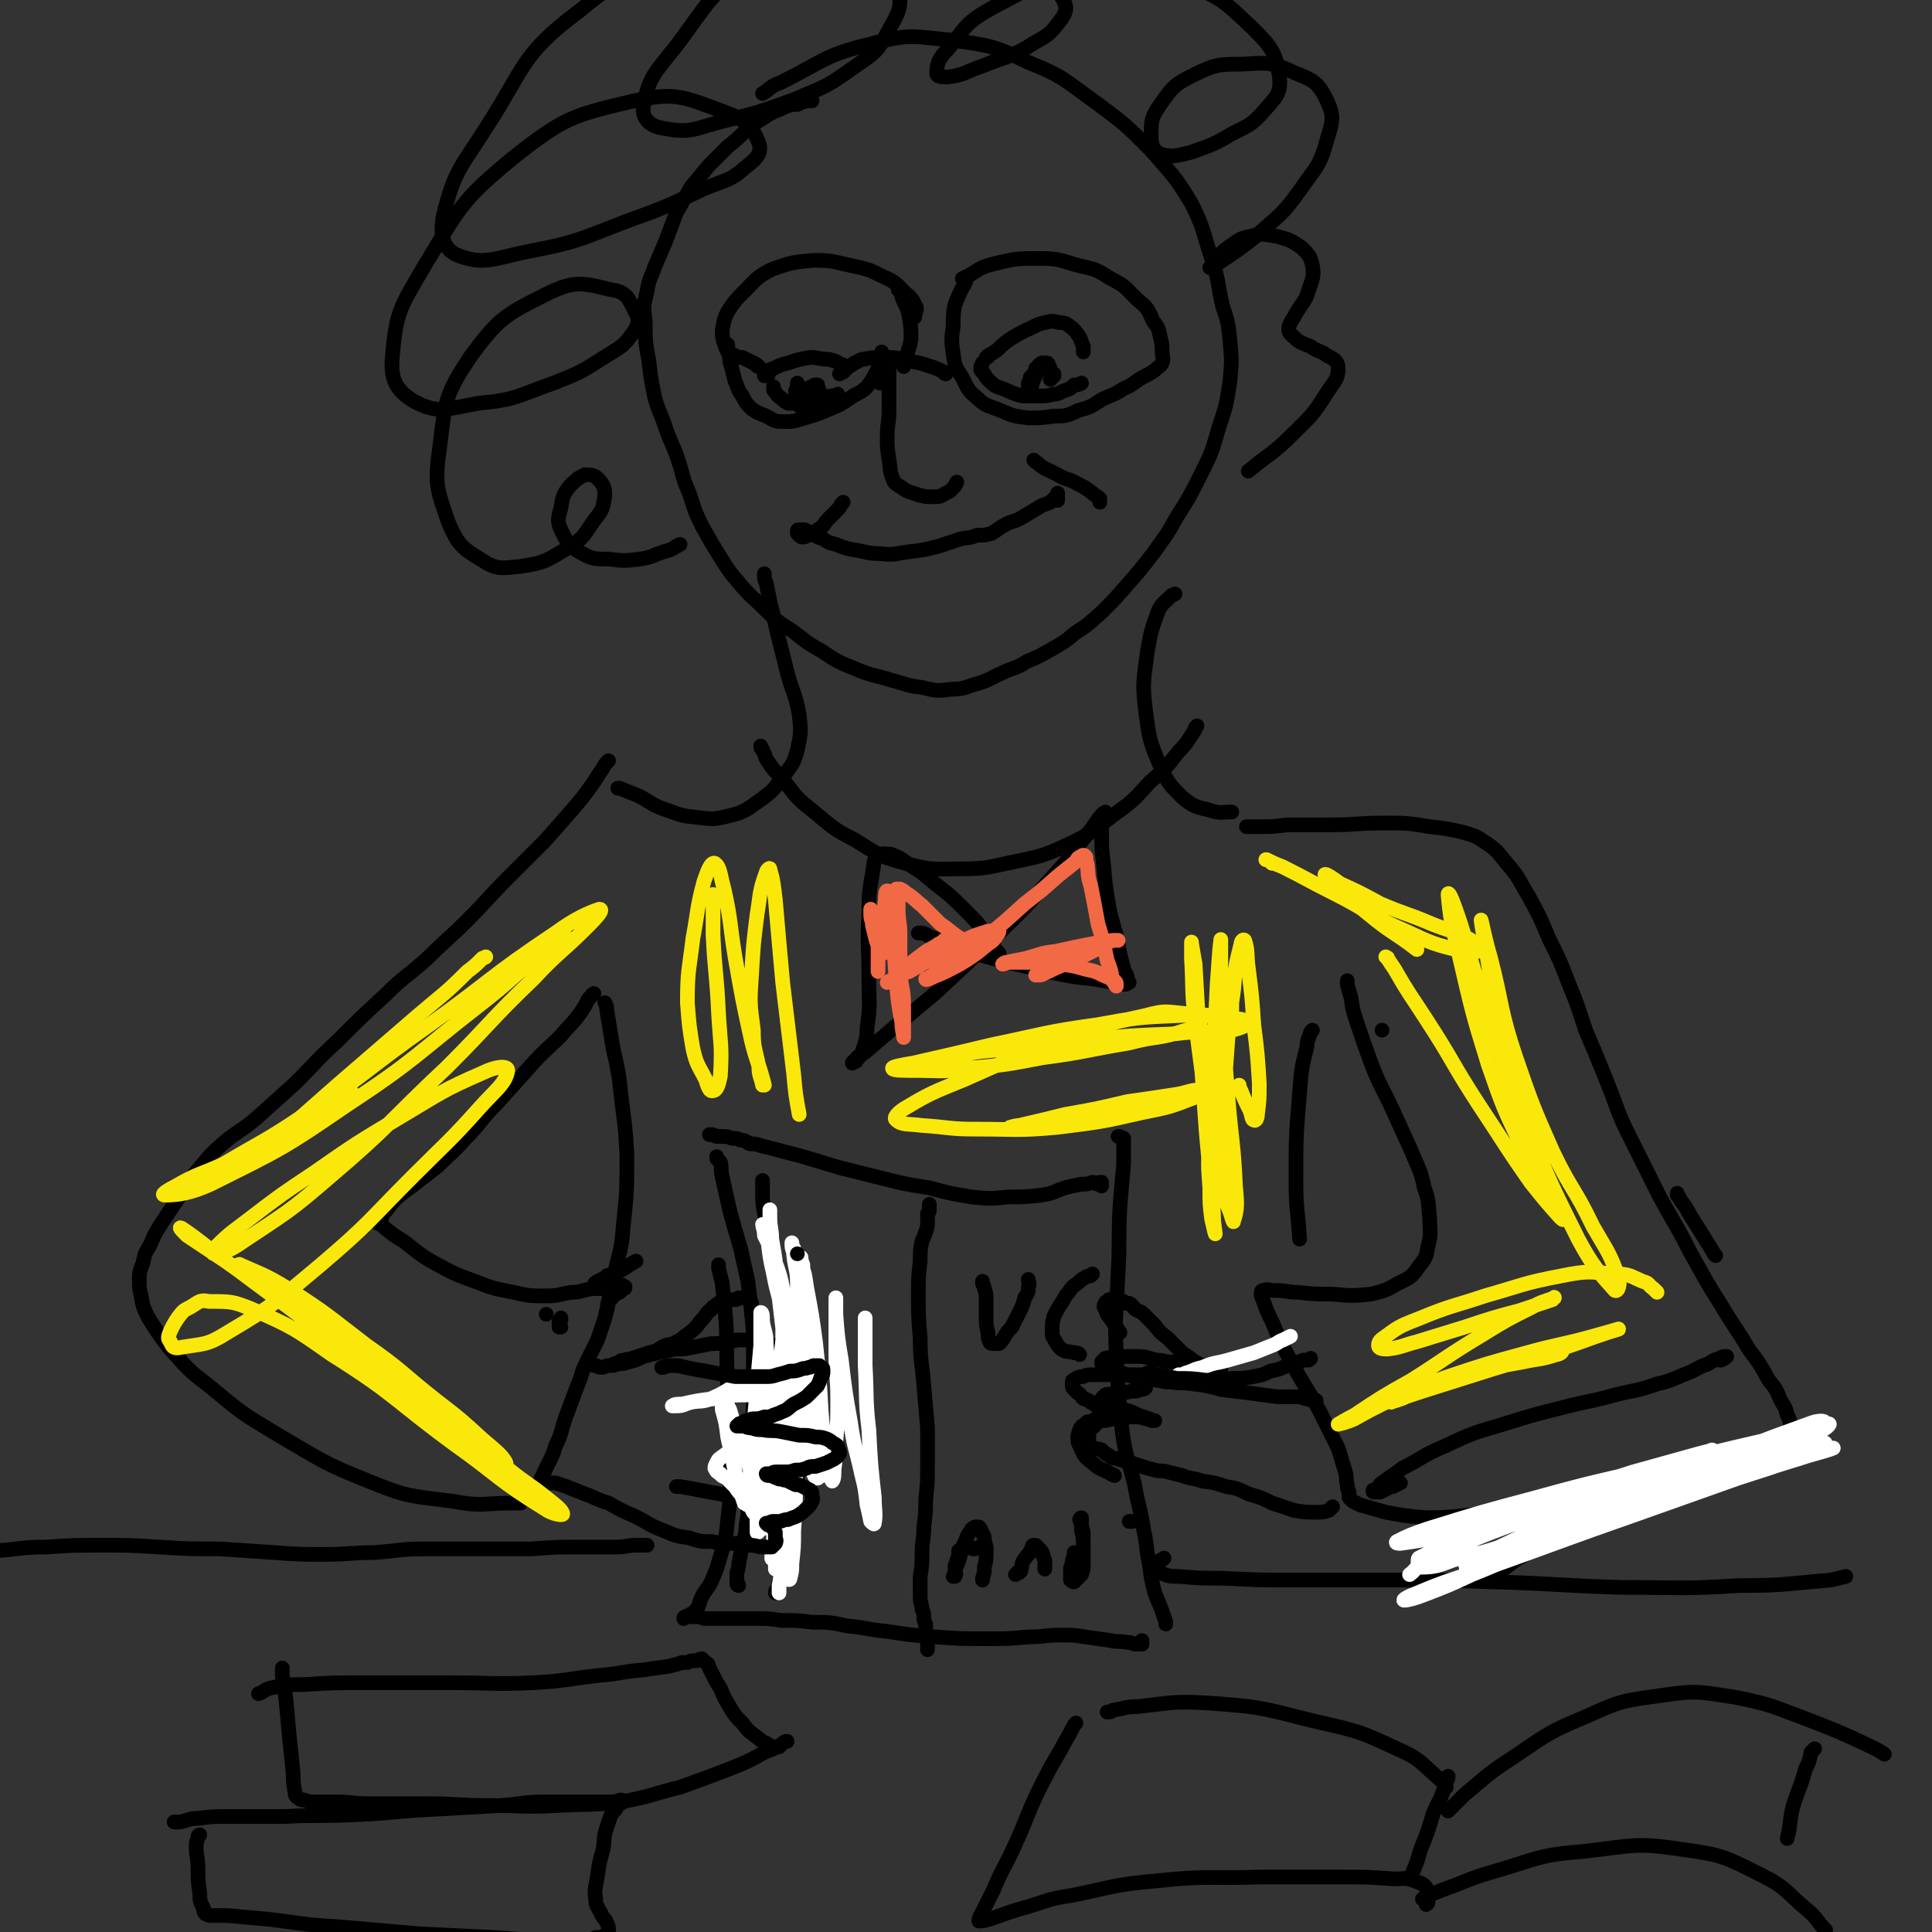 <svg viewBox='0 0 1054 1054' version='1.1' xmlns='http://www.w3.org/2000/svg' xmlns:xlink='http://www.w3.org/1999/xlink'><rect x="0" y="0" width="1054" height="1054" fill="#333333" stroke="none"/><g fill='none' stroke='rgb(0,0,0)' stroke-width='8' stroke-linecap='round' stroke-linejoin='round'><path d='M443,55c0,0 0,0 0,0 0,0 0,0 0,0 0,0 0,0 0,0 0,0 0,0 -1,0 -1,0 -1,0 -2,0 -3,1 -3,1 -5,2 -3,0 -3,0 -6,1 -6,3 -6,2 -12,6 -5,3 -5,3 -10,7 -5,5 -5,5 -10,9 -5,5 -5,5 -10,10 -5,6 -5,6 -10,12 -4,7 -4,7 -8,14 -3,8 -3,8 -6,16 -3,7 -3,7 -6,14 -2,6 -3,6 -4,13 -2,8 -2,8 -1,17 0,10 0,10 2,21 1,9 1,9 3,19 2,8 3,8 6,17 3,9 4,9 7,18 3,9 2,9 6,18 3,9 3,10 7,18 5,9 5,9 10,17 5,8 5,8 11,15 6,7 7,7 14,14 6,6 6,6 14,11 8,6 7,6 16,11 9,6 9,6 19,10 9,4 10,3 19,6 8,2 8,3 17,4 8,2 8,2 16,1 7,0 7,-1 14,-3 7,-2 7,-3 14,-6 6,-3 7,-2 13,-6 7,-3 7,-3 14,-7 7,-4 7,-4 13,-9 8,-5 7,-5 14,-11 7,-7 7,-7 14,-15 7,-8 7,-8 14,-17 7,-10 7,-9 13,-20 7,-11 7,-11 13,-23 6,-12 6,-12 10,-26 4,-12 4,-12 6,-25 1,-11 1,-11 0,-22 -1,-10 -1,-10 -4,-19 -3,-13 -2,-14 -6,-26 -5,-15 -4,-16 -11,-30 -9,-15 -10,-15 -22,-29 -14,-14 -14,-14 -30,-26 -17,-12 -17,-14 -37,-22 -19,-9 -20,-9 -41,-12 -22,-2 -23,-4 -45,2 -25,6 -25,9 -49,21 -6,2 -5,3 -10,6 '/><path d='M417,313c0,0 0,0 0,0 0,0 0,0 0,1 0,2 0,2 1,4 1,5 1,5 2,10 2,8 2,8 4,17 3,12 3,12 6,24 3,10 4,10 6,21 1,9 1,10 -1,19 -2,8 -3,8 -8,15 -5,7 -6,8 -13,13 -7,5 -8,6 -16,8 -8,2 -9,2 -17,1 -9,-1 -9,-1 -17,-4 -9,-3 -8,-4 -16,-8 -5,-2 -5,-2 -10,-4 0,0 0,0 -1,0 '/><path d='M641,324c0,0 0,0 0,0 0,0 0,0 0,0 -1,1 -1,0 -2,1 -4,4 -5,4 -7,8 -4,11 -4,11 -6,22 -2,16 -3,17 -1,33 2,15 2,16 8,30 4,9 5,10 12,17 6,5 7,5 15,7 6,2 6,1 12,1 '/><path d='M332,415c0,0 0,0 0,0 0,0 0,0 0,0 0,0 0,0 0,0 0,0 0,0 -1,1 -1,1 -1,1 -2,3 -3,4 -3,5 -6,9 -5,7 -5,7 -11,14 -7,8 -7,8 -15,17 -10,10 -10,10 -20,20 -11,11 -11,12 -22,23 -10,10 -11,10 -21,20 -12,11 -13,10 -24,21 -13,12 -13,12 -26,25 -12,11 -11,11 -23,23 -10,9 -10,9 -20,18 -8,7 -8,6 -16,12 -6,5 -6,5 -11,10 -5,6 -5,6 -10,12 -4,6 -4,7 -9,14 -4,6 -4,6 -8,12 -3,5 -3,5 -5,10 -3,5 -3,5 -4,10 -2,5 -2,5 -2,9 0,5 0,5 1,9 1,6 1,6 4,12 5,8 5,8 11,16 10,11 10,12 22,21 18,15 18,15 38,27 24,14 24,15 49,25 22,9 23,8 46,11 16,3 16,1 33,1 2,0 2,0 4,0 '/><path d='M324,542c0,0 0,0 0,0 0,0 0,0 0,0 0,0 0,0 0,0 0,1 -1,0 -1,1 -1,1 -1,1 -2,2 -2,4 -2,4 -4,7 -5,7 -6,7 -11,13 -8,8 -9,8 -17,17 -9,10 -9,10 -18,20 -9,9 -8,10 -17,19 -7,8 -7,7 -15,15 -5,4 -5,4 -9,7 -6,5 -7,5 -13,10 -3,3 -3,3 -6,7 -2,2 -2,2 -3,5 -1,0 -1,0 -2,1 0,0 0,1 0,1 0,1 1,0 2,1 1,1 1,1 2,2 5,4 5,4 10,7 8,6 8,7 17,12 11,6 11,6 22,10 10,4 11,4 21,6 9,2 9,2 18,2 7,0 7,-1 14,-2 5,0 5,-1 11,-2 2,0 2,0 5,0 2,0 2,0 4,0 0,0 0,0 1,0 0,1 0,1 0,2 0,3 0,3 -1,5 -1,5 -1,5 -2,9 -2,6 -2,6 -4,12 -3,6 -3,6 -6,12 -3,6 -2,6 -5,13 -3,8 -3,8 -6,16 -3,8 -2,9 -6,17 -2,7 -3,7 -6,14 -2,4 -2,4 -4,8 0,2 0,2 0,4 '/><path d='M680,451c0,0 0,0 0,0 0,0 0,0 0,0 0,0 0,0 0,0 0,0 0,0 1,0 3,0 3,0 6,0 7,0 7,0 15,-1 12,0 12,0 24,0 14,0 14,-1 29,-1 13,0 13,0 25,2 9,1 9,1 18,3 7,2 7,2 13,6 6,4 6,5 11,11 7,8 6,8 12,18 6,11 6,11 11,23 6,12 6,12 11,25 5,12 5,13 9,25 6,14 6,14 12,29 6,15 5,15 12,29 8,16 8,16 16,32 8,15 9,15 17,31 8,14 8,15 17,29 7,12 8,12 15,24 6,8 6,8 11,17 4,5 4,5 6,10 2,4 3,4 4,9 2,3 1,3 2,7 0,3 1,3 0,5 -1,3 -1,3 -4,5 -3,3 -3,3 -7,5 -6,3 -6,4 -13,6 -10,5 -10,4 -21,8 -12,4 -12,4 -25,8 -14,5 -14,5 -28,10 -14,5 -14,5 -27,11 -10,5 -10,5 -20,11 -7,4 -6,4 -13,9 -1,0 -1,0 -2,1 '/><path d='M735,535c0,0 0,0 0,0 0,0 0,0 0,0 0,0 0,0 0,0 0,0 0,0 0,0 0,1 0,1 0,2 1,4 1,4 2,7 1,7 1,7 3,13 4,12 4,12 8,23 5,13 6,13 12,26 5,11 5,11 10,22 4,10 5,10 7,20 3,8 2,9 3,17 0,7 1,8 -1,15 -1,6 -1,6 -5,11 -4,6 -5,6 -11,9 -7,4 -7,4 -15,6 -10,1 -11,1 -21,0 -10,0 -10,0 -19,-1 -6,0 -6,-1 -13,-1 -3,0 -3,-1 -6,0 -1,0 -1,1 -1,2 0,1 0,1 1,3 2,6 2,6 5,12 5,12 5,12 11,23 7,13 8,13 15,26 5,10 5,10 10,20 2,6 2,7 4,13 1,4 0,4 1,7 0,2 0,2 1,4 0,1 0,2 0,3 1,1 1,1 2,2 2,1 2,1 4,2 7,2 7,2 14,4 11,2 11,2 22,3 15,0 15,-1 30,-2 2,0 2,-1 5,-1 '/><path d='M298,717c0,0 0,0 0,0 0,0 0,0 0,0 0,0 0,0 0,0 '/><path d='M306,719c0,0 0,0 0,0 0,0 0,0 0,0 0,0 0,0 0,1 0,0 -1,0 -1,1 0,0 0,0 0,1 0,1 0,1 0,2 0,0 1,0 1,0 '/><path d='M333,709c0,0 0,0 0,0 0,0 0,0 0,0 0,0 0,0 0,0 0,0 0,0 0,0 0,0 0,0 0,0 0,0 0,0 1,-1 0,-1 0,-1 1,-2 1,0 1,0 3,-1 1,-1 1,-1 2,-2 1,0 1,0 1,-1 0,0 0,0 -1,0 0,0 0,-1 -1,-1 0,0 0,0 -1,0 0,0 0,0 -1,0 0,0 0,0 -1,0 -1,0 -1,0 -2,0 -1,0 -1,1 -3,1 -1,0 -1,-1 -3,-1 0,0 0,0 -1,-1 0,0 0,0 -1,0 0,0 0,0 0,0 -1,0 -1,0 -1,0 -1,0 0,0 0,0 0,0 0,0 1,-1 1,0 1,0 2,-1 2,0 2,-1 3,-2 2,-1 3,0 5,-2 3,-1 3,-1 6,-3 3,-2 3,-2 5,-3 '/><path d='M324,745c0,0 0,0 0,0 0,0 0,0 0,0 0,0 0,0 1,0 1,0 1,1 3,1 2,0 2,-1 4,-1 3,0 3,0 5,-1 3,0 3,0 6,-1 4,-1 4,-1 8,-3 4,-1 4,-1 8,-2 5,-1 5,-1 9,-2 5,0 5,0 10,-1 5,-1 5,-1 10,-2 4,0 4,0 8,-1 3,0 3,0 6,-1 2,0 2,0 5,0 2,0 3,0 5,1 3,0 3,0 5,1 2,1 2,1 4,1 1,0 1,0 3,0 1,0 1,0 2,0 1,0 1,1 2,1 1,0 1,0 2,1 1,0 1,0 2,1 1,0 1,0 2,0 1,0 1,0 2,0 1,0 1,0 2,1 1,0 1,0 2,0 0,0 0,1 0,1 0,1 0,1 -1,2 0,1 0,1 0,2 -1,1 -1,1 -2,2 -1,1 -1,1 -3,2 -3,1 -3,1 -6,2 -4,1 -4,1 -8,3 -5,1 -5,1 -9,3 -3,2 -3,2 -6,3 -3,1 -3,1 -6,2 -2,0 -3,1 -3,1 0,0 1,0 2,0 1,0 1,-1 3,-1 2,0 3,0 5,0 3,0 3,0 6,1 2,0 2,0 5,0 2,0 2,0 4,0 1,0 2,0 3,0 0,0 0,0 1,1 0,0 0,1 -1,1 0,1 0,1 -1,2 -2,2 -2,1 -3,3 -2,1 -2,1 -4,3 -2,2 -2,2 -4,4 0,1 -1,1 -1,3 0,0 0,0 0,1 0,1 0,1 0,1 0,0 1,0 2,0 1,0 1,0 2,0 1,0 1,0 2,1 1,0 1,0 2,1 1,0 1,1 1,2 0,1 0,2 0,3 0,2 -1,2 -2,4 0,1 -1,1 -2,3 0,1 0,1 -1,2 0,1 0,1 0,2 0,0 1,0 2,1 1,1 1,1 2,1 2,1 2,1 4,2 1,0 2,0 3,1 0,1 1,1 1,2 0,0 0,1 0,2 -1,1 -1,1 -2,3 -2,1 -2,0 -4,2 -2,1 -2,1 -4,3 -2,1 -2,0 -4,2 -1,0 -1,0 -2,1 0,1 0,1 -1,1 0,0 0,0 -1,0 -1,0 -1,0 -3,-1 -2,0 -2,0 -5,-1 -4,-1 -4,-1 -8,-2 -6,-1 -6,-1 -11,-2 -5,-1 -5,-1 -11,-2 -1,0 -1,0 -2,0 '/><path d='M727,822c0,0 0,0 0,0 0,0 0,0 0,0 -1,1 -1,1 -2,2 -3,1 -4,1 -7,1 -6,0 -6,0 -12,-1 -6,-2 -6,-2 -12,-4 -6,-3 -6,-3 -13,-5 -6,-3 -6,-3 -12,-4 -6,-2 -6,-2 -13,-3 -6,-2 -6,-1 -11,-3 -4,-1 -4,-1 -8,-2 -3,-1 -3,0 -7,-1 -4,-1 -4,-1 -7,-2 -3,-1 -3,-1 -6,-2 -4,-1 -4,-1 -7,-2 -3,-1 -3,0 -5,-2 -2,-1 -2,-1 -4,-3 -2,-1 -2,0 -4,-1 -1,0 -1,0 -2,-1 0,0 0,0 -1,-1 0,-1 0,-1 0,-2 0,-1 0,-1 0,-3 0,-1 0,-2 1,-3 0,-1 1,-1 2,-2 1,-1 0,-1 2,-2 1,-1 2,-1 4,-1 4,-1 4,-1 7,-1 4,-1 4,-1 8,-1 4,0 4,0 7,1 2,0 2,1 4,1 0,0 0,0 1,0 0,0 0,0 0,0 0,0 0,0 -1,0 -1,0 -1,0 -2,-1 -3,-1 -3,-1 -6,-2 -4,-2 -4,-2 -8,-3 -4,-1 -4,-1 -7,-3 -2,0 -2,0 -3,-1 -1,0 -1,0 -2,-1 0,0 0,-1 0,-1 1,-1 1,-1 2,-2 3,-1 3,0 6,-1 4,0 4,0 8,-1 3,0 3,0 5,-1 2,0 2,0 3,-1 0,0 0,-1 -1,-1 0,-1 0,-1 -1,-2 -3,-1 -2,-1 -5,-3 -3,-1 -3,-1 -6,-2 -4,-1 -4,-1 -7,-3 -2,0 -2,0 -4,-2 0,0 0,0 0,-1 1,-1 1,-1 2,-2 4,-1 4,0 8,-1 5,0 5,0 10,0 5,0 5,1 10,2 4,0 4,1 8,1 2,0 2,0 4,0 1,0 1,0 3,0 1,0 1,0 3,1 2,0 2,0 4,0 3,1 2,1 5,2 1,0 1,0 3,0 '/><path d='M416,644c0,0 0,0 0,0 0,0 0,0 0,1 0,1 0,1 0,2 0,4 0,4 0,8 1,9 2,9 3,18 3,15 3,15 6,30 3,18 4,18 7,37 2,17 2,17 3,34 0,16 1,16 0,31 -1,14 -1,14 -3,28 -2,10 -2,11 -4,21 -2,6 -2,6 -4,13 -1,1 -1,1 -1,2 '/><path d='M387,619c0,0 0,0 0,0 0,0 0,0 0,0 0,0 0,0 0,0 1,0 1,0 1,0 2,0 2,1 3,1 2,0 2,0 4,0 3,0 3,1 5,1 2,0 2,0 4,1 3,0 3,1 5,2 3,0 3,0 6,1 4,1 4,1 8,2 7,2 8,2 15,4 10,3 10,3 20,6 12,3 12,3 24,6 12,3 12,3 25,5 11,3 11,3 23,5 10,1 10,1 20,0 9,0 9,0 18,-1 7,-1 7,-2 13,-4 4,-1 4,-1 9,-2 3,0 3,0 6,-1 1,0 2,1 3,1 0,0 0,-1 1,-1 0,0 0,0 1,0 0,0 0,0 0,0 0,1 0,1 0,1 0,0 0,0 0,1 0,0 0,0 0,0 '/><path d='M391,631c0,0 0,0 0,0 0,0 0,0 0,0 0,0 0,0 0,0 0,0 0,0 0,1 1,1 1,1 2,2 1,4 0,4 1,8 2,9 2,9 4,18 3,11 3,11 6,21 2,9 2,9 4,18 1,8 1,8 2,17 1,10 1,10 1,20 0,11 0,11 0,23 0,10 0,10 -1,21 0,9 0,9 -1,19 0,6 -1,6 -1,13 0,5 0,5 0,10 0,5 0,5 -1,10 0,6 -1,6 -2,11 -1,5 -1,5 -2,10 0,2 0,2 -1,5 0,2 0,2 0,4 0,0 0,0 0,1 0,0 0,0 0,0 0,1 0,1 0,1 0,0 1,0 1,1 0,0 0,0 0,0 0,0 -1,0 -1,-1 0,0 0,0 0,0 '/><path d='M392,690c0,0 0,0 0,0 0,1 0,1 0,2 1,4 1,4 2,8 1,10 1,10 2,20 1,18 0,18 1,36 1,21 1,21 1,43 0,15 1,15 -1,30 -1,10 -1,10 -4,20 -2,7 -2,7 -5,14 -2,4 -3,4 -5,8 -2,4 -1,4 -3,7 -2,2 -2,2 -4,3 -1,1 -1,0 -2,1 -1,0 -1,1 -1,1 0,0 0,0 1,-1 1,0 1,0 2,0 2,0 2,0 4,0 2,0 2,0 4,1 2,0 2,0 4,0 3,0 3,0 6,0 4,0 4,0 8,0 5,0 5,0 11,0 6,0 6,0 13,1 9,0 9,0 17,1 9,0 10,0 19,2 11,1 11,2 22,3 13,2 13,2 26,3 14,1 14,1 28,1 12,0 12,0 23,-1 9,0 9,-1 18,-1 7,0 7,0 13,1 7,1 7,1 14,2 4,1 4,0 9,1 3,0 3,1 5,1 1,0 2,0 3,0 0,0 0,-1 0,-2 0,0 0,0 0,0 '/><path d='M610,620c0,0 0,0 0,0 0,0 0,0 1,0 0,0 0,0 1,1 0,0 1,0 1,0 0,1 0,2 0,3 0,5 0,5 0,11 -1,11 -1,11 -2,23 -1,18 0,18 -1,36 -1,23 -2,23 -1,45 1,20 1,20 3,40 2,16 3,15 7,31 2,12 3,12 5,25 2,9 1,9 3,18 1,8 1,8 3,16 2,5 2,5 4,10 1,3 1,3 2,6 0,1 0,1 0,1 '/><path d='M507,657c0,0 0,0 0,0 0,0 0,0 0,0 0,0 0,0 0,0 0,0 0,0 0,0 0,0 0,0 0,0 0,1 0,1 0,2 0,0 0,0 0,1 0,1 0,1 -1,2 0,2 0,2 0,5 0,2 0,2 -1,5 -1,3 -1,3 -2,5 -1,5 -1,5 -1,11 -1,9 -1,9 -1,18 0,12 0,12 1,24 0,13 1,13 2,26 1,11 1,11 2,23 0,10 0,10 0,21 0,9 0,9 -1,18 0,7 0,7 -1,15 0,7 -1,7 -1,14 0,7 0,7 -1,13 0,5 0,5 0,10 0,3 0,3 1,7 0,2 1,2 1,5 0,2 0,2 1,4 0,2 0,2 0,4 0,2 0,2 1,4 0,2 0,2 0,3 0,1 0,2 0,3 0,0 0,0 0,-1 0,0 0,0 0,0 '/><path d='M335,744c0,0 0,0 0,0 0,0 0,0 1,0 1,0 1,-1 2,-1 1,-1 1,-1 3,-1 2,-1 2,0 4,-1 3,-1 3,-1 6,-2 3,-1 3,-1 7,-2 3,-2 3,-2 5,-3 3,-1 3,0 6,-2 3,-1 3,-2 6,-4 4,-3 4,-3 7,-7 2,-2 2,-2 4,-5 2,-2 2,-1 3,-3 2,-1 1,-1 3,-2 1,-1 1,-1 3,-1 2,-1 2,-1 3,-1 2,0 2,0 3,0 1,0 1,0 2,-1 1,0 1,0 2,0 0,0 0,0 1,0 0,0 0,0 1,0 1,0 1,0 2,1 0,1 1,1 1,2 0,1 0,1 0,2 0,1 0,1 0,3 0,0 0,0 0,1 '/><path d='M664,746c0,0 0,0 0,0 0,0 0,0 1,0 0,0 0,1 1,1 0,0 0,0 0,0 0,0 0,0 0,0 0,0 0,0 0,0 0,0 0,0 -1,0 -1,0 -1,0 -2,0 -1,0 -1,0 -3,-1 -4,-1 -4,-1 -8,-3 -4,-3 -4,-3 -7,-5 -4,-4 -4,-4 -8,-8 -4,-3 -4,-3 -7,-7 -3,-3 -3,-3 -6,-6 -2,-2 -2,-1 -5,-3 -1,-1 -1,-2 -3,-3 0,0 -1,0 -2,0 0,0 0,0 -1,-1 0,0 0,0 -1,0 -1,0 -1,0 -2,0 -1,0 -1,0 -2,0 -1,0 -1,0 -2,0 0,0 0,-1 -1,-1 0,0 0,0 -1,1 0,0 -1,0 -1,1 -1,1 -1,2 0,3 1,4 2,4 4,7 2,3 2,3 4,6 '/></g>
<g fill='none' stroke='rgb(255,255,255)' stroke-width='8' stroke-linecap='round' stroke-linejoin='round'><path d='M472,719c0,0 0,0 0,0 0,0 0,0 0,0 0,2 0,2 0,5 0,10 0,10 0,21 1,18 0,18 2,35 1,19 1,19 3,37 0,7 1,9 0,14 0,1 -1,0 -2,-1 -1,-5 -1,-5 -2,-9 -1,-9 -1,-9 -3,-17 -3,-14 -4,-14 -6,-28 -3,-17 -3,-17 -5,-34 -2,-12 -2,-12 -3,-25 0,-4 0,-5 0,-9 0,0 0,1 0,1 0,5 0,5 0,10 0,10 0,10 0,20 0,12 1,12 1,24 0,12 0,12 -1,23 0,8 0,8 -1,16 0,3 0,5 -1,6 0,0 -1,-2 -2,-3 -1,-5 -1,-6 -2,-11 -1,-12 -1,-12 -2,-24 -1,-18 -1,-18 -3,-37 -2,-15 -2,-15 -5,-31 -1,-7 -1,-7 -3,-13 0,-2 0,-3 0,-3 0,0 0,2 1,4 0,5 0,5 0,10 0,12 0,12 1,23 1,19 1,19 3,37 1,16 1,16 3,32 1,6 2,7 2,13 0,1 -1,2 -2,1 -1,-1 -1,-2 -2,-4 -1,-7 -1,-7 -2,-14 -1,-13 0,-13 -1,-26 -1,-16 -1,-16 -3,-33 -1,-15 0,-15 -2,-29 0,-7 -1,-7 -2,-15 0,-3 -1,-3 -1,-6 0,-1 0,-1 0,-1 0,1 0,2 1,3 1,6 1,6 2,12 1,11 0,11 1,21 1,12 0,12 1,24 0,7 1,7 1,14 0,3 -1,3 -1,6 0,0 0,0 0,0 -1,-3 -1,-3 -2,-7 -1,-9 -1,-9 -2,-18 -2,-12 -2,-12 -5,-24 -2,-12 -2,-12 -6,-23 -2,-6 -2,-6 -5,-12 0,-3 -1,-5 -1,-6 0,0 1,2 2,4 2,7 2,7 4,14 3,11 3,11 6,22 2,12 2,12 4,24 1,7 0,7 1,15 0,3 0,3 0,6 0,0 -1,1 -1,1 -1,-1 0,-2 -1,-4 0,-6 0,-6 -1,-12 -1,-10 -1,-10 -3,-21 -2,-11 -3,-11 -5,-22 -2,-9 -2,-9 -3,-18 0,-6 0,-6 1,-12 0,-3 0,-5 0,-5 0,0 0,2 0,4 0,6 1,6 1,12 2,11 2,11 3,23 2,17 2,17 4,34 2,18 2,18 4,36 0,10 0,10 1,20 0,4 0,4 1,8 0,2 0,2 0,4 0,0 0,1 0,1 0,-1 0,-2 0,-3 0,-4 1,-4 1,-7 0,-8 0,-8 0,-15 0,-13 0,-13 0,-26 0,-15 0,-15 1,-30 0,-8 0,-8 0,-17 0,-1 0,-3 -1,-3 0,0 0,1 0,3 0,4 0,4 -1,9 0,9 -1,9 -1,19 0,12 1,12 1,25 0,14 -1,14 -1,28 0,12 0,12 -1,23 0,6 -1,6 -2,12 0,2 0,2 -1,4 0,0 0,0 0,1 0,0 0,-1 0,-1 0,0 1,0 1,-1 2,-5 2,-5 3,-10 1,-9 1,-9 2,-19 1,-11 1,-11 0,-21 0,-6 -1,-6 -2,-11 0,-1 0,-3 0,-2 0,0 0,2 0,4 0,8 1,8 1,17 0,14 0,14 0,28 0,13 0,13 -1,26 0,9 0,9 -1,18 0,4 0,4 -1,8 0,1 -1,1 -1,0 -1,-3 -1,-3 -1,-7 -1,-10 -1,-10 -1,-20 0,-19 1,-19 2,-37 1,-20 1,-20 2,-40 0,-8 0,-8 0,-16 0,-2 0,-2 -1,-3 0,0 0,1 0,1 0,2 0,2 1,5 0,6 0,6 0,12 0,13 0,13 -1,27 0,19 0,19 -2,38 -1,15 -1,15 -2,30 -1,8 -1,8 -2,15 0,2 0,3 0,3 0,0 0,-2 0,-4 1,-5 1,-5 2,-11 1,-11 1,-11 2,-22 1,-18 1,-18 2,-35 1,-18 1,-18 1,-35 0,-9 -1,-9 -1,-18 0,-2 0,-3 0,-5 0,0 0,0 0,1 0,1 0,1 -1,3 0,5 0,5 0,11 -1,12 -1,12 -2,24 -1,16 -1,16 -2,32 0,13 0,13 -1,25 0,7 0,7 -1,14 0,3 0,3 -1,6 0,1 0,1 0,1 0,-1 0,-1 0,-3 0,-4 0,-4 1,-9 1,-7 1,-7 3,-15 1,-7 1,-7 3,-15 0,-5 0,-5 1,-10 0,-3 0,-3 0,-5 0,-1 -1,-1 -1,-1 0,2 0,2 0,5 -1,4 -1,4 -2,9 0,6 0,6 -1,12 -1,5 0,5 -1,10 0,4 0,4 -1,7 0,2 0,3 -1,3 0,0 0,-1 0,-2 0,-5 0,-5 0,-9 0,-8 1,-8 1,-17 1,-10 1,-10 1,-20 0,-7 0,-7 0,-14 0,-2 0,-3 1,-4 0,0 1,1 1,2 0,5 0,5 0,10 0,9 0,9 -1,17 0,9 -1,9 -2,18 0,8 -1,8 -2,16 0,4 0,4 -1,9 0,0 -1,1 -1,0 0,-3 1,-4 1,-8 0,-11 0,-11 1,-22 0,-19 1,-19 2,-37 1,-18 1,-18 2,-37 0,-9 0,-9 0,-19 0,-3 0,-3 0,-6 0,0 0,0 0,0 0,1 0,1 0,2 0,4 0,4 0,8 -1,9 -1,9 -2,18 -1,15 -2,15 -3,30 -2,15 -2,15 -4,30 0,7 -1,7 -1,15 0,3 0,3 0,6 0,2 0,2 -1,4 0,0 0,0 0,-1 0,-1 0,-1 0,-2 0,-6 0,-6 1,-13 0,-14 1,-14 1,-28 0,-16 0,-16 0,-33 0,-12 1,-12 0,-24 0,-6 -1,-6 -2,-12 0,-3 0,-5 -1,-5 0,1 0,3 0,5 0,6 0,6 0,13 -1,11 -1,11 -2,23 0,16 0,16 -1,32 0,15 0,15 0,29 0,7 1,7 1,14 0,2 0,3 0,4 0,0 1,0 1,-1 0,-1 0,-1 0,-3 0,-2 0,-2 -1,-3 0,-2 0,-2 -2,-4 -1,-2 -1,-2 -2,-4 -2,-3 -2,-3 -4,-5 -2,-2 -2,-2 -4,-5 -2,-2 -2,-2 -4,-4 -2,-2 -3,-1 -4,-3 -2,-1 -2,-1 -3,-3 0,-1 0,-1 1,-3 1,-2 1,-2 4,-4 5,-4 5,-4 11,-7 7,-4 7,-3 15,-7 7,-3 7,-2 13,-5 4,-2 5,-2 6,-5 1,-2 0,-3 -2,-4 -4,-3 -5,-2 -9,-3 -9,-2 -9,-2 -18,-2 -11,0 -11,0 -21,2 -9,1 -9,1 -18,3 -3,0 -4,0 -5,1 -1,0 1,0 2,0 4,0 4,-1 8,-2 5,-1 6,0 11,-2 7,-3 6,-3 13,-7 5,-2 5,-2 11,-5 2,-1 2,-2 4,-4 0,0 -1,1 -1,1 -1,5 -1,5 -2,10 -1,11 -1,11 -2,22 -1,13 -1,13 -2,26 0,6 1,6 0,12 0,1 0,2 -1,3 -1,0 -1,-1 -2,-1 -1,-3 -1,-3 -2,-6 -2,-5 -2,-5 -3,-11 -2,-10 -2,-10 -4,-19 -1,-8 -1,-8 -3,-15 0,-3 0,-3 -1,-6 0,-1 1,-1 1,-1 1,1 2,1 2,3 3,5 2,5 4,10 3,7 3,7 6,14 2,6 1,6 3,12 1,2 1,2 1,4 0,0 0,1 0,0 0,-1 0,-2 -1,-4 0,0 0,0 0,-1 '/></g>
<g fill='none' stroke='rgb(0,0,0)' stroke-width='8' stroke-linecap='round' stroke-linejoin='round'><path d='M361,746c0,0 0,0 0,0 0,0 0,0 0,0 0,0 0,0 0,0 0,0 0,0 1,0 1,0 1,-1 2,-1 3,0 3,0 6,0 4,1 4,1 9,2 6,1 6,1 11,2 6,1 6,1 11,2 4,0 4,0 9,0 3,0 3,0 7,0 4,0 4,0 7,-1 4,-1 4,-1 7,-2 3,0 3,0 6,-1 2,-1 2,0 4,-1 2,0 2,-1 3,-1 1,0 1,0 3,0 0,0 0,0 1,1 0,0 0,0 0,0 0,0 1,0 1,1 0,0 0,0 0,1 0,2 0,2 -1,3 -1,3 -1,3 -2,5 -3,3 -3,3 -6,6 -3,2 -3,2 -7,4 -3,2 -3,3 -6,4 -2,1 -2,1 -5,2 -2,1 -2,1 -5,1 -3,1 -3,1 -5,1 -2,0 -2,0 -4,1 -2,0 -1,0 -3,1 -1,1 -1,0 -2,1 0,0 0,0 -1,1 0,0 1,0 1,0 1,0 1,0 2,0 2,0 2,1 5,1 3,1 3,1 6,1 5,1 5,0 10,1 5,1 5,1 10,2 5,0 5,0 9,1 3,0 3,0 6,1 2,1 2,1 3,2 2,1 2,1 3,2 0,1 0,1 1,3 0,0 0,0 0,1 0,0 0,0 -1,1 0,1 -1,1 -2,2 -2,1 -2,1 -4,2 -3,1 -3,1 -6,2 -3,0 -3,0 -5,1 -3,1 -3,1 -6,1 -3,1 -3,1 -6,1 -2,0 -2,0 -4,0 -2,0 -2,0 -3,1 -1,0 -1,0 -2,0 0,0 -1,0 -1,0 0,0 0,1 1,1 0,0 0,0 1,0 2,0 2,1 3,1 2,1 2,1 4,1 1,1 1,0 3,1 2,1 2,1 4,2 2,0 2,0 4,1 2,1 2,1 4,2 1,1 1,1 1,3 0,1 1,1 0,3 -1,2 -1,2 -3,4 -2,2 -2,2 -5,4 -2,1 -3,1 -5,2 -3,0 -3,1 -5,1 -2,0 -2,0 -3,0 -1,0 -1,0 -3,1 0,0 0,0 0,0 0,0 0,0 -1,0 0,0 0,0 0,0 0,0 0,0 1,1 1,0 1,0 2,1 1,1 1,1 2,3 0,1 0,1 0,3 0,1 1,1 0,3 -1,1 -1,1 -2,2 -2,0 -3,0 -5,0 -3,0 -3,-1 -7,-1 -5,-1 -5,-1 -10,-1 -5,0 -5,0 -11,-1 -6,0 -6,0 -12,-2 -7,-1 -7,-1 -14,-4 -8,-3 -8,-4 -16,-8 -7,-3 -7,-3 -14,-7 -7,-2 -7,-3 -13,-5 -5,-2 -5,-2 -10,-4 -3,-1 -3,-1 -6,-2 -2,0 -2,0 -4,0 -1,0 -1,1 -2,1 '/><path d='M629,750c0,0 0,0 0,0 0,0 0,0 0,0 1,1 1,1 1,1 0,0 0,-1 0,-1 -1,0 -1,0 -2,0 0,0 0,0 -1,0 -2,0 -2,0 -5,0 -4,0 -4,0 -9,0 -5,0 -5,0 -9,0 -4,0 -4,0 -8,0 -3,0 -3,0 -5,1 -2,0 -2,0 -4,1 0,0 0,0 -1,1 -1,0 -1,0 -1,1 0,0 0,1 0,2 0,1 0,1 1,2 1,1 1,1 2,2 2,1 1,1 3,3 2,1 2,0 4,2 2,1 2,1 4,3 2,1 2,1 4,3 2,1 2,0 3,1 1,0 2,1 2,1 0,0 -1,0 -2,0 -1,0 -1,0 -2,0 -2,0 -2,0 -4,1 -2,0 -2,0 -4,1 -2,1 -3,0 -4,2 -2,1 -2,1 -3,3 -1,3 -1,3 -1,5 0,3 1,3 2,6 2,4 2,4 6,7 4,4 5,3 10,6 1,1 1,0 2,1 '/><path d='M616,830c0,0 0,0 0,0 0,0 0,0 0,0 0,0 0,0 0,0 0,0 0,0 0,0 1,0 1,0 1,0 1,0 1,0 1,0 '/><path d='M353,843c0,0 0,0 0,0 0,0 0,0 0,0 0,0 0,0 0,0 -1,0 -1,0 -1,0 -3,0 -3,0 -5,0 -5,0 -5,1 -11,1 -9,0 -9,0 -19,0 -14,0 -14,0 -27,1 -14,0 -14,0 -28,0 -15,0 -15,0 -30,0 -14,0 -14,1 -28,2 -13,0 -13,1 -27,1 -14,0 -14,0 -27,-1 -15,-1 -15,-1 -30,-2 -17,0 -17,0 -33,-1 -16,-1 -16,-1 -31,-1 -16,0 -16,0 -31,1 -13,0 -13,1 -27,2 -1,0 -1,0 -3,0 '/><path d='M635,850c0,0 0,0 0,0 0,0 0,0 -1,1 -1,0 -1,0 -2,1 -1,1 -1,0 -2,1 -1,1 -1,1 -1,2 0,0 0,0 1,1 2,1 1,2 3,2 5,2 5,2 10,2 12,1 12,1 24,1 20,1 20,1 40,1 25,0 25,0 50,0 29,0 29,0 58,1 35,1 35,2 70,3 32,0 32,1 64,-1 25,0 25,-1 50,-3 4,-1 4,-1 8,-2 '/><path d='M397,188c0,0 0,0 0,0 0,0 0,0 0,0 0,0 0,0 0,0 0,1 0,1 0,1 0,2 0,2 1,4 0,4 0,4 1,7 1,4 1,4 2,8 2,4 1,4 4,8 2,4 2,4 5,7 3,2 3,2 8,4 4,2 4,3 9,3 6,0 6,0 12,-2 7,-2 7,-2 14,-5 5,-2 5,-2 11,-6 4,-3 5,-2 9,-6 3,-4 3,-4 5,-8 2,-4 2,-4 3,-8 0,-1 0,-2 0,-3 '/><path d='M414,200c0,0 0,0 0,0 -1,0 -1,0 -1,-1 -2,-1 -2,-1 -4,-2 -2,-1 -2,-1 -4,-2 -2,0 -2,0 -4,-1 -2,-1 -2,-1 -4,-2 -1,-2 -1,-2 -2,-5 -1,-3 -1,-4 -1,-7 1,-5 1,-6 3,-10 4,-6 4,-6 9,-11 7,-7 7,-8 15,-12 11,-4 12,-4 23,-5 11,0 11,1 21,3 9,2 9,2 17,6 7,3 7,4 12,9 4,3 4,4 6,8 0,2 -1,3 -1,5 '/><path d='M463,200c0,0 0,0 0,0 0,0 0,0 0,0 0,0 0,0 0,0 2,-1 2,-1 3,-2 3,-1 3,-2 5,-2 5,-1 5,-1 11,-1 7,0 7,0 14,2 6,1 6,1 12,3 3,1 3,1 7,3 0,0 0,1 1,1 '/><path d='M527,153c0,0 0,0 0,0 0,0 0,0 0,0 0,0 0,0 0,0 -1,3 -1,2 -2,4 -2,4 -2,4 -4,9 -1,5 -1,6 -1,12 -1,7 -1,8 0,15 1,7 1,7 5,13 3,6 3,7 8,11 5,5 6,4 13,7 7,3 7,3 15,4 7,0 7,0 14,-1 6,0 7,0 13,-3 7,-2 7,-2 13,-6 6,-3 6,-2 12,-6 5,-2 5,-3 10,-6 4,-2 4,-2 7,-4 2,-2 3,-2 4,-4 1,-3 0,-3 0,-6 0,-4 0,-4 -1,-8 -1,-5 -1,-5 -4,-9 -3,-7 -3,-7 -9,-12 -6,-6 -6,-7 -14,-11 -8,-5 -8,-5 -17,-7 -11,-3 -11,-4 -22,-4 -12,0 -13,0 -25,3 -9,2 -8,4 -17,8 '/><path d='M490,158c0,0 0,0 0,0 0,0 0,0 0,0 0,0 0,0 0,0 2,2 2,2 2,4 2,5 3,5 4,11 1,6 1,6 1,12 -1,6 -2,6 -3,13 0,1 -1,1 -1,2 '/><path d='M480,209c0,0 0,0 0,0 0,0 0,0 0,0 1,-1 1,-1 2,-2 0,-1 0,-1 1,-2 0,-2 0,-2 1,-4 1,-2 1,-2 1,-3 0,-1 0,-1 0,-2 0,0 0,0 0,1 0,1 0,1 0,3 0,4 0,4 0,9 0,7 0,7 0,15 0,7 -1,7 -1,14 0,6 0,6 1,13 1,5 0,5 2,10 1,3 2,3 5,5 4,3 4,2 9,4 4,1 4,1 8,1 4,0 4,0 7,-2 3,-1 3,-2 5,-4 1,-1 0,-1 1,-2 '/><path d='M419,205c0,0 0,0 0,0 0,0 0,0 0,0 0,0 0,0 0,0 -1,0 -1,0 -2,0 0,0 0,0 0,-1 0,0 0,0 1,-1 1,-1 1,-1 4,-2 4,-2 4,-2 8,-3 6,-2 6,-2 12,-3 5,0 5,1 10,1 4,1 4,1 7,3 1,0 2,0 3,2 0,0 -1,1 -2,2 0,0 -1,0 -2,1 0,0 0,0 0,0 '/><path d='M422,211c0,0 0,0 0,0 0,0 0,0 0,0 0,0 0,0 0,0 0,0 0,0 0,0 0,0 0,0 0,0 0,0 0,0 0,0 0,0 0,0 0,1 0,1 0,1 1,2 1,1 1,2 3,3 2,2 2,2 4,3 3,0 3,0 6,0 4,0 4,0 9,-1 4,-1 4,-1 8,-3 2,0 2,0 4,-1 '/><path d='M435,209c0,0 0,0 0,0 0,0 0,0 0,0 0,0 0,0 0,0 0,0 0,0 0,0 0,0 0,0 0,0 0,1 0,1 0,2 0,1 -1,1 -1,3 0,1 0,1 1,3 0,2 0,2 1,4 0,1 1,1 2,1 1,0 1,-1 3,-2 1,-1 2,-1 3,-3 1,-2 1,-2 2,-4 0,-1 0,-2 0,-3 0,0 0,0 -1,0 -1,0 -1,0 -2,1 -1,0 -1,0 -2,1 0,1 0,2 -1,3 0,2 0,2 0,4 0,1 0,1 1,3 0,0 0,1 1,1 1,0 2,0 2,0 2,-1 1,-2 2,-3 1,-2 1,-2 1,-4 0,-2 0,-2 0,-3 -1,-2 -1,-2 -1,-2 -1,-1 -2,0 -2,0 -2,2 -2,2 -3,3 '/><path d='M538,195c0,0 0,0 0,0 0,0 0,0 0,0 0,0 0,0 0,0 1,0 1,0 1,-1 2,-1 2,-1 5,-3 3,-3 3,-3 7,-6 5,-3 5,-3 9,-5 5,-2 5,-3 10,-4 4,-1 4,-1 8,0 4,0 4,1 7,3 2,2 2,2 4,5 1,2 1,3 2,5 0,1 0,2 0,3 '/><path d='M536,198c0,0 0,0 0,0 0,0 0,0 0,0 0,0 0,0 0,0 0,1 -1,1 -1,3 0,1 0,1 2,3 1,2 1,2 3,4 3,3 4,3 7,4 5,2 6,3 11,4 5,0 5,0 10,0 3,0 3,0 7,-1 3,0 3,-1 6,-2 3,-1 3,-1 5,-3 2,0 2,0 4,-1 0,0 0,0 0,0 '/><path d='M575,204c0,0 0,0 0,0 0,0 0,0 0,0 0,0 0,0 0,0 0,0 0,0 0,0 0,0 0,0 0,1 0,0 0,0 -1,1 0,0 0,0 -1,1 0,0 0,0 0,0 0,0 0,0 0,0 0,-1 0,-1 0,-2 0,-1 0,-1 0,-3 0,-1 0,-1 -1,-3 0,0 0,-1 -1,-1 -1,0 -1,0 -2,0 -1,0 -1,0 -2,1 -1,1 -1,1 -2,3 -1,1 0,2 -2,4 0,1 -1,1 -2,3 0,1 0,1 0,3 0,0 0,0 0,0 1,0 1,-1 2,-2 0,-1 0,-1 1,-3 1,-2 1,-2 1,-4 0,-1 0,-1 0,-2 0,0 0,0 0,0 0,1 0,1 -1,3 -1,1 -1,1 -2,2 '/><path d='M460,274c0,0 0,0 0,0 0,0 0,0 0,0 0,0 0,0 0,0 0,0 0,0 0,0 0,0 0,0 0,0 0,0 0,0 -1,1 -1,1 0,1 -2,3 -2,2 -2,2 -5,5 -3,3 -2,4 -6,6 -2,2 -2,1 -5,3 -1,0 -1,1 -3,1 -1,0 -1,0 -2,-1 0,0 0,0 -1,-1 0,0 0,-1 0,-1 0,-1 0,-1 1,-1 0,0 0,0 1,0 1,0 1,0 2,0 2,1 2,1 4,2 3,2 3,2 6,3 3,2 3,2 7,3 5,2 5,2 10,3 7,1 7,2 14,2 8,1 8,0 16,-1 8,-1 8,-1 16,-3 6,-2 6,-2 12,-4 4,-1 4,0 9,-2 4,0 4,0 8,-1 3,-2 3,-2 6,-4 5,-3 6,-2 11,-5 5,-3 5,-3 10,-6 2,-1 3,-1 5,-2 1,-1 1,-1 3,-3 0,0 0,0 1,-1 0,0 0,0 0,-1 0,0 0,1 0,1 0,0 0,0 0,0 0,1 0,1 0,2 0,0 0,0 0,1 '/><path d='M564,251c0,0 0,0 0,0 0,0 0,0 0,0 0,0 0,0 0,0 0,0 0,0 1,1 2,1 1,1 4,3 4,2 4,2 8,4 5,3 6,2 11,5 4,2 4,2 8,5 2,2 2,1 4,3 0,1 0,1 0,2 '/><path d='M371,297c0,0 0,0 0,0 0,0 0,0 0,0 -1,0 -1,1 -2,1 -3,2 -3,2 -7,3 -6,2 -6,3 -13,4 -8,1 -9,1 -17,0 -8,0 -9,0 -16,-4 -5,-3 -6,-4 -9,-10 -3,-6 -3,-7 -1,-14 1,-6 1,-7 5,-12 3,-3 4,-4 8,-6 3,0 5,0 7,2 3,3 4,5 4,9 -1,7 -1,8 -6,14 -6,9 -6,10 -16,16 -10,6 -11,7 -24,9 -11,1 -13,2 -22,-4 -10,-6 -12,-8 -17,-19 -7,-20 -8,-22 -5,-43 3,-25 3,-28 17,-49 15,-20 18,-22 40,-33 16,-8 20,-7 36,-3 9,1 10,5 14,13 2,4 1,7 -2,11 -5,7 -6,7 -14,12 -14,9 -14,9 -29,15 -20,7 -20,9 -41,11 -17,3 -22,6 -35,-1 -10,-6 -13,-12 -12,-24 2,-24 4,-27 17,-49 20,-33 20,-36 49,-60 28,-22 32,-23 66,-31 23,-5 27,-2 49,6 11,4 15,7 19,17 2,6 -2,9 -7,13 -9,8 -11,7 -23,12 -21,10 -21,10 -43,18 -26,10 -26,11 -52,16 -20,4 -25,8 -40,2 -8,-4 -9,-12 -7,-22 6,-24 9,-25 23,-47 22,-34 19,-40 51,-64 32,-26 36,-26 77,-36 30,-7 33,-6 63,1 18,5 24,8 32,22 6,9 2,14 -4,25 -6,12 -9,12 -20,20 -14,10 -14,9 -30,16 -19,7 -19,7 -39,12 -16,4 -18,7 -33,4 -7,-1 -12,-5 -11,-12 3,-16 6,-18 18,-33 18,-24 17,-27 42,-45 25,-18 27,-21 57,-26 26,-4 29,0 55,8 21,6 21,9 39,21 10,7 13,7 18,17 3,5 1,8 -3,13 -6,8 -8,7 -17,13 -11,6 -12,5 -24,10 -9,3 -10,5 -19,6 -3,0 -6,0 -6,-2 0,-5 1,-8 6,-13 10,-12 9,-14 23,-22 21,-11 22,-13 46,-17 28,-4 30,-5 57,3 22,6 24,9 41,25 10,10 12,13 14,26 1,9 -2,11 -8,18 -7,8 -8,8 -18,13 -10,6 -11,6 -22,10 -8,2 -11,3 -17,1 -4,-2 -5,-5 -5,-10 0,-8 0,-10 5,-17 7,-10 8,-11 18,-16 12,-6 14,-6 27,-6 14,-1 16,-1 29,5 10,4 12,5 17,15 4,9 3,11 0,21 -4,15 -6,15 -15,28 -10,14 -11,13 -24,25 -9,7 -9,7 -18,13 -3,2 -5,4 -7,4 0,0 2,-2 3,-4 3,-4 3,-4 7,-7 6,-4 6,-5 12,-6 7,-2 8,-1 15,0 7,2 7,2 13,6 4,4 5,5 6,10 1,6 0,7 -2,13 -2,7 -3,6 -7,13 -2,4 -3,4 -4,8 0,3 1,3 3,5 3,3 4,3 9,5 4,3 5,2 9,5 4,2 6,3 6,7 0,6 -2,7 -6,13 -8,13 -9,13 -19,23 -11,11 -12,10 -24,20 '/><path d='M330,547c0,0 0,0 0,0 0,0 0,0 0,0 0,0 0,0 0,0 0,0 0,0 0,0 0,0 0,0 0,0 1,2 1,2 1,4 1,6 1,6 2,12 2,14 3,13 5,27 2,20 3,20 4,40 0,20 0,20 -2,39 -1,14 -2,13 -5,27 -1,7 -2,7 -3,14 -1,2 0,2 -1,5 '/><path d='M754,562c0,0 0,0 0,0 0,0 0,0 0,0 0,0 0,0 0,0 0,0 0,0 0,0 '/><path d='M764,809c0,0 0,0 0,0 0,0 0,0 0,0 -1,0 -1,0 -2,1 -1,0 -1,0 -2,1 -2,0 -2,0 -3,1 -2,1 -2,1 -4,2 -2,0 -2,0 -3,0 -1,0 -1,0 -1,-1 0,0 1,0 2,-1 2,-1 1,-2 3,-3 5,-4 6,-4 11,-8 12,-6 11,-7 23,-12 15,-7 15,-7 32,-12 16,-5 16,-5 32,-9 15,-4 15,-3 29,-7 12,-3 12,-2 23,-6 9,-2 9,-3 17,-6 5,-2 5,-3 11,-5 3,-2 3,-2 6,-3 2,-1 2,-1 4,-1 0,0 -1,0 -1,1 -1,0 -1,0 -2,1 -1,0 -1,0 -1,0 '/><path d='M915,651c0,0 0,0 0,0 0,0 0,0 0,0 0,0 0,0 0,1 1,1 1,1 2,3 4,5 3,5 7,11 5,8 5,8 10,16 1,2 1,2 2,3 '/></g>
<g fill='none' stroke='rgb(255,255,255)' stroke-width='8' stroke-linecap='round' stroke-linejoin='round'><path d='M868,830c0,0 0,0 0,0 0,0 0,0 0,0 0,0 0,0 0,0 2,-1 2,-1 4,-2 9,-4 8,-4 17,-8 15,-7 15,-7 30,-13 19,-8 20,-7 39,-14 14,-6 15,-5 28,-11 5,-3 8,-5 9,-6 1,-1 -3,-1 -6,0 -11,4 -11,4 -22,8 -21,8 -21,9 -42,17 -30,12 -30,11 -60,23 -24,9 -24,9 -47,20 -10,4 -12,5 -18,10 -1,1 1,3 3,2 7,-1 8,-2 15,-4 19,-7 19,-7 37,-13 27,-10 27,-10 54,-20 28,-9 28,-9 56,-18 14,-5 15,-4 29,-10 1,-1 3,-4 1,-4 -7,0 -9,1 -17,3 -18,5 -18,6 -35,10 -32,9 -32,8 -64,16 -37,10 -38,9 -74,21 -16,5 -17,6 -31,13 -1,1 0,5 1,5 8,0 10,-1 18,-4 20,-5 19,-5 38,-11 30,-10 30,-10 59,-19 33,-11 33,-11 67,-21 18,-5 18,-4 37,-9 3,-1 7,-1 6,-1 -2,1 -6,2 -13,4 -16,5 -16,5 -32,10 -31,11 -31,11 -62,22 -40,14 -39,14 -78,28 -22,8 -23,7 -44,16 -3,1 -6,3 -5,3 2,0 6,-1 11,-3 13,-5 13,-5 26,-11 25,-10 24,-11 49,-21 39,-17 39,-17 78,-33 29,-11 29,-10 58,-22 5,-2 9,-4 10,-6 0,-1 -4,1 -8,2 -14,3 -14,3 -28,7 -26,6 -26,6 -52,13 -36,9 -36,8 -72,18 -30,8 -30,8 -59,17 -9,3 -11,4 -17,7 -1,1 1,1 2,1 7,-1 7,-1 13,-2 12,-3 12,-3 23,-7 21,-6 20,-7 40,-13 26,-9 26,-9 51,-17 18,-5 18,-5 36,-10 4,-1 8,-2 7,-2 0,0 -5,2 -10,4 -12,4 -12,4 -24,9 -22,8 -22,8 -43,17 -26,9 -26,8 -51,18 -15,7 -15,7 -30,14 -4,2 -3,3 -7,6 0,0 0,0 0,0 '/><path d='M642,751c0,0 0,0 0,0 0,0 0,0 0,0 0,0 0,0 0,0 0,0 0,0 1,-1 2,0 2,0 4,-1 4,-1 4,-2 9,-3 7,-3 7,-2 14,-4 7,-2 7,-2 14,-4 5,-2 5,-2 10,-4 3,-1 3,-2 6,-3 2,-1 2,-1 4,-2 '/></g>
<g fill='none' stroke='rgb(0,0,0)' stroke-width='8' stroke-linecap='round' stroke-linejoin='round'><path d='M718,764c0,0 0,0 0,0 0,0 0,0 0,0 -1,0 -1,0 -2,0 -4,-1 -4,-1 -7,-2 -6,0 -6,0 -12,0 -8,-1 -8,-1 -15,-2 -8,-1 -8,-1 -16,-2 -7,-2 -7,-2 -15,-3 -6,-1 -6,0 -12,-1 -3,0 -3,0 -7,-1 -2,0 -2,0 -4,-1 -1,-1 -1,-1 -2,-2 0,0 0,0 0,-1 0,0 0,0 1,0 2,0 2,1 5,1 5,1 5,1 10,2 8,0 8,0 16,1 7,0 7,0 14,-1 6,0 6,0 12,-1 5,-1 5,-1 9,-3 5,-1 5,-1 9,-3 3,-1 3,-1 6,-2 1,0 1,0 3,-1 1,0 1,0 3,0 0,0 0,0 1,-1 0,0 0,0 0,0 '/><path d='M415,407c0,0 0,0 0,0 0,0 0,0 0,0 0,1 0,1 1,2 1,2 1,2 2,5 4,6 4,6 9,11 7,9 7,10 16,17 11,9 11,10 23,16 13,8 13,9 28,13 15,4 15,3 30,3 15,0 15,-1 30,-4 14,-3 15,-3 28,-9 13,-6 13,-7 25,-16 11,-8 11,-8 20,-18 9,-8 9,-8 16,-17 5,-5 5,-6 9,-12 0,-1 0,-1 1,-2 '/><path d='M545,522c0,0 0,0 0,0 0,0 0,0 0,0 0,0 0,0 0,0 0,-1 0,-1 0,-2 -1,-1 -1,-1 -2,-2 -2,-4 -2,-5 -5,-8 -5,-7 -5,-7 -12,-14 -7,-7 -7,-7 -16,-14 -7,-6 -7,-6 -15,-11 -4,-3 -4,-3 -9,-5 -3,0 -5,-1 -7,1 -3,3 -2,4 -3,9 -2,12 -2,12 -2,23 -1,17 0,17 0,34 0,14 1,14 -1,28 0,7 -1,7 -3,14 -1,2 -2,2 -3,4 -1,0 -2,1 -2,1 0,0 0,-1 1,-1 2,-3 3,-3 6,-5 7,-6 7,-6 14,-12 12,-10 12,-10 24,-20 15,-14 15,-14 30,-28 15,-15 16,-15 30,-31 11,-12 11,-12 20,-24 5,-6 5,-6 9,-12 2,-2 2,-3 4,-4 0,0 0,0 0,1 0,1 -1,1 -1,2 -1,4 -1,4 -1,8 0,9 0,9 1,17 1,12 1,12 3,24 2,10 3,10 5,20 1,6 1,6 3,13 0,2 1,2 2,5 0,1 0,1 1,3 0,0 0,0 0,0 -1,0 -1,1 -2,1 -3,0 -3,-1 -6,-1 -6,-1 -6,-1 -12,-2 -10,-1 -10,-1 -20,-3 -13,-3 -13,-3 -26,-6 -12,-3 -12,-3 -24,-7 -8,-3 -8,-3 -16,-6 -4,-1 -3,-2 -7,-3 -1,0 -1,0 -2,0 '/></g>
<g fill='none' stroke='rgb(242,105,70)' stroke-width='8' stroke-linecap='round' stroke-linejoin='round'><path d='M480,515c0,0 0,0 0,0 0,0 0,0 0,0 0,0 0,0 0,0 0,0 0,0 0,0 1,1 1,1 2,2 0,1 0,1 0,3 0,0 0,0 0,0 -1,-1 -1,-1 -2,-2 -1,-2 -1,-2 -2,-5 -1,-4 -1,-4 -2,-8 0,-3 -1,-3 -1,-6 0,-1 0,-2 0,-3 0,0 0,1 0,1 1,2 1,2 2,4 1,4 1,4 2,7 0,5 0,5 0,9 0,4 0,4 0,8 0,2 0,2 0,4 0,0 0,1 0,1 0,-1 0,-1 0,-3 0,-4 0,-4 1,-9 0,-7 1,-7 2,-14 0,-6 0,-6 1,-13 0,-2 0,-5 1,-5 1,0 1,3 1,5 1,9 1,9 2,18 1,14 1,14 2,27 1,11 1,11 3,22 0,4 1,7 1,8 0,0 0,-2 0,-4 0,-7 0,-7 0,-13 0,-9 -1,-9 -2,-18 0,-11 0,-11 0,-22 0,-6 -1,-6 -1,-13 0,-4 0,-4 0,-7 0,-1 0,-2 0,-3 0,0 0,0 -1,-1 0,0 0,0 0,0 0,0 0,0 0,0 0,0 0,0 0,0 1,0 1,0 2,0 2,1 2,1 3,2 5,3 5,4 9,7 5,5 5,5 10,10 6,4 6,5 11,8 3,2 3,2 6,4 1,0 2,0 2,0 0,0 -1,1 -2,1 -3,1 -3,1 -5,2 -6,1 -6,1 -11,3 -7,2 -7,2 -14,5 -4,2 -4,3 -9,5 -2,2 -3,1 -5,3 -1,0 -2,1 -2,1 0,0 1,0 2,-1 3,-1 3,-1 5,-3 5,-4 5,-4 10,-8 5,-3 4,-3 9,-7 2,-2 3,-2 5,-4 1,0 1,0 1,0 -1,1 -2,1 -4,2 -4,3 -4,2 -8,5 -4,3 -4,3 -9,7 -2,2 -3,2 -5,4 -1,1 0,1 1,1 2,-1 2,-1 5,-2 7,-4 7,-4 13,-8 9,-4 9,-5 17,-9 6,-3 7,-3 13,-5 3,0 4,-1 6,0 0,0 0,1 -1,2 -2,3 -2,3 -5,5 -6,5 -6,5 -12,9 -5,3 -5,3 -11,6 -4,2 -5,2 -9,4 -1,0 -2,1 -2,0 1,0 2,-1 4,-2 5,-4 5,-3 11,-7 9,-6 9,-6 17,-13 11,-9 11,-9 22,-19 9,-7 9,-7 18,-15 5,-4 5,-4 10,-8 1,-2 1,-2 3,-3 0,0 1,-1 2,0 1,1 0,2 1,4 1,6 0,6 2,12 2,10 2,10 4,21 3,10 3,10 5,20 2,5 2,5 3,11 1,1 1,2 2,3 0,0 0,0 0,-1 0,-1 0,-1 -1,-2 -1,-1 -2,-1 -4,-2 -5,-2 -5,-3 -11,-4 -7,-2 -7,-2 -14,-3 -8,-1 -9,-1 -17,-1 -5,0 -5,0 -11,0 -2,0 -3,1 -4,1 0,0 1,-1 2,-1 5,-1 5,-1 10,-2 8,-2 8,-3 17,-4 9,-2 9,-2 19,-4 6,-1 6,-1 12,-2 1,0 2,0 3,0 0,0 -1,0 -2,0 -5,1 -5,2 -9,3 -8,3 -8,2 -15,5 -6,2 -6,3 -12,6 -3,2 -4,2 -6,4 0,0 0,1 1,1 2,0 2,-1 5,-2 4,-2 4,-2 9,-4 6,-3 6,-3 11,-5 4,-2 4,-2 8,-4 1,-1 2,-1 3,-2 0,0 -1,-1 -2,0 -10,2 -11,2 -20,6 -8,4 -7,5 -14,9 -1,1 -1,1 -2,2 '/></g>
<g fill='none' stroke='rgb(0,0,0)' stroke-width='8' stroke-linecap='round' stroke-linejoin='round'><path d='M536,699c0,0 0,0 0,0 0,0 0,0 0,0 0,0 0,0 0,0 0,1 0,1 0,1 0,1 1,1 1,3 1,3 1,3 1,6 0,5 0,5 0,10 0,4 0,4 1,8 0,3 0,3 1,5 0,1 1,1 2,1 1,0 2,0 3,0 2,-2 2,-2 3,-4 2,-3 2,-3 4,-5 2,-4 2,-4 4,-8 2,-4 2,-4 3,-8 2,-3 2,-3 2,-6 1,-2 0,-2 0,-4 '/><path d='M596,695c0,0 0,0 0,0 0,0 0,0 0,0 0,0 0,0 0,0 0,0 0,0 0,0 0,0 0,0 -1,1 -1,0 -2,0 -3,1 -2,1 -2,1 -4,3 -3,2 -3,2 -5,5 -2,2 -2,3 -4,6 -2,3 -2,3 -4,7 -1,4 -1,4 -1,8 0,3 0,3 2,6 1,2 1,2 3,4 3,2 4,1 7,2 2,0 2,0 3,1 '/><path d='M523,846c0,0 0,0 0,0 0,1 0,1 0,3 0,1 -1,1 -1,3 -1,2 -1,2 -1,3 0,1 0,1 0,2 0,1 0,2 0,2 0,1 0,1 -1,1 0,0 0,0 0,0 1,0 1,0 1,0 1,-2 0,-2 0,-4 2,-4 2,-4 3,-8 1,-4 1,-4 3,-8 1,-3 1,-3 3,-5 0,-1 0,-1 2,-2 0,0 1,0 2,0 1,1 1,1 1,2 2,3 2,3 2,5 1,4 1,4 1,7 0,4 0,4 -1,8 0,3 0,3 -1,6 0,0 0,0 0,1 '/><path d='M528,844c0,0 0,0 0,0 0,0 0,0 0,0 0,0 0,0 0,0 0,0 0,0 1,0 1,0 1,1 2,1 2,0 2,-1 4,-1 1,0 1,0 3,0 '/><path d='M557,857c0,0 0,0 0,0 0,0 0,0 0,0 0,0 0,0 0,0 0,0 0,0 0,0 0,0 0,0 -1,0 0,0 0,1 0,1 -1,0 -1,0 -1,0 -1,1 -1,1 -1,1 0,0 0,0 0,0 0,0 0,0 1,-1 1,-1 1,-1 2,-2 1,-2 0,-2 1,-4 2,-3 2,-3 4,-5 0,-1 0,-1 1,-2 0,-1 0,-2 1,-2 1,0 1,0 1,0 1,1 1,1 2,2 1,1 1,1 2,3 0,2 1,2 1,4 0,2 0,2 0,4 '/><path d='M586,847c0,0 0,0 0,0 0,0 0,0 0,0 0,0 0,0 0,1 0,1 0,1 0,1 -1,2 -1,2 -1,3 0,2 -1,2 -1,4 0,2 0,2 0,3 0,1 0,2 0,3 0,0 1,1 2,1 1,-1 1,-1 2,-2 1,-1 1,-1 2,-2 1,-3 1,-3 1,-6 0,-5 0,-5 0,-9 0,-5 0,-5 -1,-9 0,-3 0,-3 -1,-6 0,0 0,-1 1,-1 0,1 0,2 0,3 0,3 1,3 1,6 0,0 0,0 0,1 '/><path d='M435,684c0,0 0,0 0,0 0,0 0,0 0,0 0,0 0,0 0,0 '/></g>
<g fill='none' stroke='rgb(250,232,11)' stroke-width='8' stroke-linecap='round' stroke-linejoin='round'><path d='M265,522c0,0 0,0 0,0 -1,1 -1,0 -2,1 -4,4 -4,4 -8,7 -13,13 -13,12 -27,24 -22,19 -22,19 -44,38 -17,15 -17,15 -33,29 -6,5 -10,8 -12,11 -1,1 3,-2 6,-4 10,-6 10,-7 20,-13 13,-10 13,-10 27,-19 '/><path d='M308,510c0,0 0,0 0,0 0,0 0,0 0,0 0,0 0,0 -1,1 -5,4 -5,4 -10,8 -18,14 -17,15 -35,29 -36,28 -35,30 -73,55 -35,24 -36,24 -74,43 -11,5 -18,6 -25,6 -3,0 2,-3 6,-5 12,-7 13,-6 26,-12 22,-13 22,-12 43,-26 35,-23 34,-25 68,-49 35,-25 34,-27 70,-51 11,-8 18,-11 24,-13 3,0 -3,6 -7,10 -14,14 -15,13 -29,28 -24,23 -23,24 -47,48 -32,30 -31,32 -64,60 -22,19 -23,19 -47,35 -7,5 -10,6 -16,7 -2,0 -1,-3 1,-4 8,-8 9,-8 18,-15 17,-13 17,-13 35,-25 23,-16 23,-16 48,-31 22,-13 22,-14 45,-24 6,-3 13,-4 13,-1 -1,7 -7,11 -15,20 -17,19 -18,19 -36,37 -25,25 -24,26 -51,49 -24,20 -24,21 -51,37 -11,7 -13,6 -25,8 -4,1 -5,0 -6,-3 -2,-2 -1,-3 0,-6 2,-4 2,-4 4,-7 3,-4 3,-4 7,-6 5,-3 5,-4 10,-3 12,0 13,0 23,4 23,10 24,11 44,25 35,22 33,24 67,49 24,17 23,19 49,35 4,3 10,4 10,3 0,-2 -4,-5 -9,-9 -10,-8 -10,-7 -20,-15 -18,-14 -18,-14 -35,-27 -29,-21 -30,-21 -59,-42 -30,-22 -30,-23 -61,-45 -12,-9 -15,-12 -24,-18 -2,-1 1,2 3,4 12,8 12,8 24,16 20,15 20,15 41,30 28,22 27,23 56,44 22,17 22,18 45,32 4,2 9,4 8,2 -2,-4 -6,-7 -13,-13 -12,-11 -12,-11 -25,-21 -19,-15 -18,-16 -38,-30 -21,-16 -21,-17 -43,-31 -13,-8 -15,-8 -26,-13 -1,-1 -1,1 0,2 10,9 10,9 21,17 24,16 24,15 48,31 7,5 7,5 14,10 '/><path d='M389,488c0,0 0,0 0,0 0,0 0,0 0,0 0,2 0,2 0,4 0,9 0,9 0,18 1,21 2,21 3,43 1,17 2,17 1,34 -1,5 -2,8 -4,8 -2,1 -3,-3 -4,-6 -4,-8 -5,-8 -7,-17 -2,-12 -2,-12 -3,-25 0,-18 1,-18 3,-35 3,-16 2,-16 6,-31 2,-6 4,-11 6,-10 3,2 3,7 5,14 4,18 3,19 6,37 4,23 4,23 9,46 3,12 4,12 7,24 0,0 -1,0 -1,0 -1,-5 -2,-5 -2,-10 -2,-10 -3,-10 -3,-20 -2,-15 -2,-15 -1,-30 1,-17 1,-17 3,-33 2,-12 1,-12 5,-23 0,-1 2,-3 2,-2 2,7 2,9 3,17 2,23 2,23 4,45 3,25 3,25 6,50 1,11 1,11 3,22 '/><path d='M756,522c0,0 0,0 0,0 1,1 1,0 1,1 2,3 2,3 4,6 8,14 8,13 17,27 15,23 14,24 29,47 14,21 14,22 28,42 8,10 8,10 16,19 1,1 2,2 2,1 -2,-5 -3,-6 -7,-12 -8,-13 -9,-12 -15,-26 -11,-23 -11,-23 -19,-46 -9,-29 -9,-30 -16,-60 -4,-16 -5,-21 -6,-33 0,-2 2,2 3,5 7,19 6,20 12,39 11,34 10,35 23,69 15,38 15,39 33,75 8,15 12,19 20,28 2,1 3,-4 2,-7 -5,-14 -6,-14 -14,-28 -10,-21 -12,-20 -22,-41 -11,-25 -11,-25 -20,-51 -9,-27 -7,-28 -14,-55 -3,-10 -5,-21 -5,-20 0,1 2,12 4,24 4,25 3,25 7,50 4,21 4,21 8,42 '/></g>
<g fill='none' stroke='rgb(0,0,0)' stroke-width='8' stroke-linecap='round' stroke-linejoin='round'><path d='M716,562c0,0 0,0 0,0 0,0 0,0 0,0 0,0 0,0 -1,1 -1,4 -2,4 -2,8 -3,12 -3,12 -4,25 -2,24 -2,24 -2,48 0,16 1,16 2,32 '/></g>
<g fill='none' stroke='rgb(250,232,11)' stroke-width='8' stroke-linecap='round' stroke-linejoin='round'><path d='M904,705c0,0 0,0 0,0 0,0 0,0 0,0 0,0 0,0 0,0 -1,-1 -1,-1 -2,-2 -3,-2 -2,-3 -6,-4 -7,-3 -7,-4 -15,-4 -14,-1 -14,-2 -29,1 -21,4 -21,5 -42,11 -18,6 -18,5 -35,12 -10,4 -11,4 -19,10 -3,2 -4,3 -4,5 0,2 3,2 5,2 8,-1 8,-2 16,-4 13,-4 13,-4 26,-8 15,-5 15,-5 30,-9 9,-3 9,-3 18,-6 0,0 1,-2 1,-1 -5,2 -7,2 -12,5 -14,7 -14,7 -27,15 -20,12 -20,13 -39,25 -16,9 -16,9 -31,19 -4,2 -9,5 -9,5 0,0 5,-1 9,-3 9,-5 9,-5 19,-10 16,-7 15,-7 32,-13 21,-7 21,-7 43,-13 18,-5 18,-4 36,-9 7,-2 11,-3 14,-4 1,0 -3,1 -6,2 -12,4 -11,4 -23,8 -20,6 -20,6 -40,12 -19,6 -19,6 -38,12 -8,2 -8,2 -15,5 -2,0 -3,1 -2,1 2,-1 4,-1 8,-3 9,-3 9,-3 18,-6 14,-5 13,-6 27,-10 13,-4 13,-4 27,-7 6,-2 9,-2 13,-2 1,0 -1,2 -3,2 -9,3 -9,2 -18,4 -11,2 -11,2 -22,4 '/><path d='M672,547c0,0 0,0 0,0 0,0 0,0 0,0 0,2 0,2 0,4 -1,7 -1,7 -2,14 -1,13 -1,13 -2,27 0,9 0,10 -2,19 0,2 -1,4 -2,3 -2,-1 -2,-3 -3,-7 -3,-10 -3,-10 -5,-20 -2,-15 -2,-15 -4,-31 -2,-16 -1,-17 -2,-33 0,-4 0,-10 0,-9 0,1 1,6 2,12 1,18 1,18 2,35 2,28 2,28 4,56 2,22 2,22 4,45 0,6 1,10 1,11 0,1 -1,-4 -2,-8 -1,-8 -1,-8 -1,-17 -1,-13 -1,-13 0,-26 0,-21 0,-21 1,-41 2,-22 2,-22 3,-44 1,-12 1,-17 2,-24 0,-2 0,3 0,6 0,16 0,16 1,31 1,25 1,25 3,50 2,24 3,24 4,47 1,10 1,13 -1,19 0,2 -1,-2 -2,-5 -3,-7 -3,-7 -4,-15 -2,-12 -2,-12 -2,-24 0,-19 0,-19 2,-38 2,-22 3,-22 6,-44 1,-13 1,-13 4,-25 0,-1 1,-3 2,-2 2,6 1,8 2,15 2,16 2,16 3,31 2,16 2,16 3,32 0,9 0,9 -1,17 0,2 -1,4 -2,3 -1,0 -1,-2 -2,-5 -3,-6 -3,-6 -5,-11 -1,-2 -1,-2 -1,-3 '/><path d='M526,586c0,0 0,0 0,0 0,0 0,0 0,0 -1,0 -1,0 -2,0 -3,-1 -3,-1 -5,-2 -3,-1 -5,-1 -5,-3 0,-1 2,-2 5,-3 11,-4 12,-4 23,-5 24,-4 24,-3 48,-5 25,-3 25,-3 51,-4 15,-2 16,0 31,-2 5,-1 9,-3 9,-4 -1,-2 -5,-2 -11,-3 -12,-1 -13,-2 -26,-1 -23,1 -23,1 -45,5 -29,4 -29,5 -58,11 -21,5 -21,5 -43,10 -6,1 -12,2 -11,3 0,1 6,1 12,1 14,0 14,1 27,-1 22,-2 22,-2 43,-6 23,-3 23,-4 47,-8 15,-4 16,-2 31,-7 4,-1 8,-3 8,-5 0,-2 -4,-4 -8,-4 -11,-1 -11,-2 -22,1 -23,5 -23,5 -45,13 -27,10 -27,10 -54,22 -17,7 -18,7 -33,16 -3,2 -6,5 -4,6 3,3 7,2 14,3 15,1 15,2 29,2 23,0 23,1 45,-1 24,-3 24,-3 46,-8 15,-3 15,-3 28,-8 3,-1 5,-3 4,-4 -4,-1 -7,1 -13,2 -13,2 -13,2 -27,4 -17,4 -17,4 -34,7 -12,3 -12,3 -25,6 -2,0 -5,1 -5,1 1,0 4,0 7,-1 '/><path d='M695,471c0,0 0,0 0,0 -1,0 -1,0 -1,0 -1,-1 -1,-1 -3,-2 0,0 -1,0 0,0 4,2 4,2 9,4 14,7 13,7 27,14 20,10 19,12 40,21 15,7 15,7 31,11 4,1 8,1 9,-1 1,-2 -3,-4 -6,-6 -10,-5 -10,-4 -20,-8 -14,-6 -14,-5 -28,-11 -11,-6 -11,-6 -22,-11 -4,-3 -7,-5 -8,-5 -1,0 2,3 4,5 10,9 10,9 20,17 12,10 13,9 26,19 '/></g>
<g fill='none' stroke='rgb(0,0,0)' stroke-width='8' stroke-linecap='round' stroke-linejoin='round'><path d='M109,1001c0,0 0,0 0,0 0,0 -1,0 -1,1 0,2 -1,2 -1,5 0,6 1,6 1,12 0,7 0,7 1,14 0,4 0,4 2,8 0,1 0,2 1,3 2,1 2,1 3,1 5,0 5,0 9,0 11,1 11,1 22,2 18,2 18,3 37,4 23,2 23,2 46,4 21,1 21,1 41,2 14,1 14,1 28,2 9,0 9,0 17,0 6,0 6,0 10,-2 3,0 3,0 6,-2 1,0 1,-1 1,-2 0,-2 0,-2 -1,-4 -1,-3 -2,-2 -3,-5 -2,-4 -3,-4 -3,-8 -1,-6 0,-6 1,-13 1,-7 1,-7 3,-14 1,-6 0,-6 2,-12 1,-3 1,-3 2,-6 1,-2 1,-2 3,-4 0,-2 1,-2 2,-3 0,0 1,0 2,-1 0,0 -1,-1 -1,-1 -1,0 -1,0 -3,1 -3,0 -3,0 -7,0 -6,0 -6,0 -11,0 -10,0 -10,0 -19,0 -13,0 -13,1 -26,2 -18,1 -18,1 -35,2 -22,1 -22,2 -44,3 -20,1 -20,0 -39,1 -15,0 -15,0 -30,0 -9,0 -9,0 -17,1 -5,0 -5,1 -10,2 -1,0 -1,0 -3,0 '/><path d='M154,910c0,0 0,0 0,0 0,0 0,0 0,0 0,2 0,2 0,4 1,6 1,6 2,13 1,11 1,11 2,22 1,9 1,9 2,19 0,5 0,5 1,10 0,1 0,2 2,3 1,1 1,1 3,1 3,1 3,1 5,1 5,0 5,0 11,0 10,0 10,1 20,1 16,0 16,0 31,0 17,0 17,1 34,1 19,0 19,1 37,0 18,-1 18,0 35,-2 16,-3 16,-4 32,-8 14,-5 14,-5 27,-10 10,-4 10,-4 19,-9 5,-2 5,-2 9,-4 1,-1 1,-1 3,-2 0,0 1,0 0,0 0,0 -1,0 -2,1 -1,1 -1,1 -2,2 -2,0 -2,0 -3,0 -2,0 -2,-1 -4,-2 -3,-1 -3,-2 -6,-4 -4,-3 -4,-3 -7,-7 -4,-4 -4,-4 -7,-9 -3,-5 -3,-5 -5,-10 -2,-3 -2,-3 -4,-7 -1,-2 -1,-2 -2,-4 -1,-2 0,-2 -2,-3 -1,-1 -1,-1 -2,-2 -1,0 -1,0 -3,1 -1,0 -1,0 -2,0 -1,0 -1,0 -3,1 -1,0 -2,0 -3,0 -3,1 -3,1 -7,2 -7,1 -7,1 -14,2 -12,1 -12,2 -24,3 -18,2 -18,3 -36,4 -23,1 -23,0 -46,0 -23,0 -23,0 -46,0 -17,0 -17,0 -33,1 -10,0 -10,0 -19,2 -3,1 -3,2 -6,3 '/><path d='M604,934c0,0 0,0 0,0 0,0 0,0 0,0 2,0 2,0 3,-1 7,-1 7,-2 14,-2 18,-2 19,-3 37,-2 27,2 28,2 55,9 25,6 26,5 49,16 14,6 13,8 25,18 1,1 1,1 2,3 '/><path d='M587,940c0,0 0,0 0,0 0,0 0,0 0,0 -1,1 -1,1 -2,3 -3,6 -3,5 -6,11 -7,12 -7,12 -13,24 -7,15 -6,15 -13,30 -5,11 -6,11 -11,23 -3,6 -3,6 -6,12 -1,2 -2,3 -2,5 0,0 1,0 2,0 4,-1 4,-1 7,-2 8,-3 8,-3 15,-5 14,-4 13,-5 27,-7 24,-5 24,-6 47,-8 28,-3 28,-1 55,-2 23,0 23,0 46,0 13,0 13,0 27,1 7,0 7,-1 14,2 3,1 4,2 5,5 1,2 0,3 0,6 0,1 -1,0 -1,1 '/><path d='M790,969c0,0 0,0 0,0 0,0 0,0 0,1 -1,2 -1,2 -2,5 -2,7 -3,7 -6,14 -3,10 -3,10 -7,20 -2,7 -2,7 -5,14 '/><path d='M790,988c0,0 0,0 0,0 0,0 0,0 0,0 1,-1 1,-1 1,-1 4,-4 4,-4 8,-8 11,-9 11,-10 23,-18 20,-13 20,-15 42,-24 20,-9 20,-9 42,-12 20,-3 21,-2 41,1 20,4 20,5 39,12 18,7 18,7 35,15 4,2 4,2 7,4 '/><path d='M776,1036c0,0 0,0 0,0 0,0 0,0 0,0 0,0 0,0 0,0 1,0 1,0 1,-1 5,-2 5,-2 10,-4 14,-5 14,-6 28,-10 24,-7 24,-9 49,-11 27,-3 28,-5 54,-1 22,3 23,4 43,14 14,7 13,9 25,19 6,5 5,6 10,11 '/><path d='M990,954c0,0 0,0 0,0 0,0 0,0 0,0 -1,1 -1,1 -2,2 -1,5 -1,5 -3,9 -3,11 -4,11 -7,21 -2,9 -1,9 -3,17 '/></g>
</svg>
